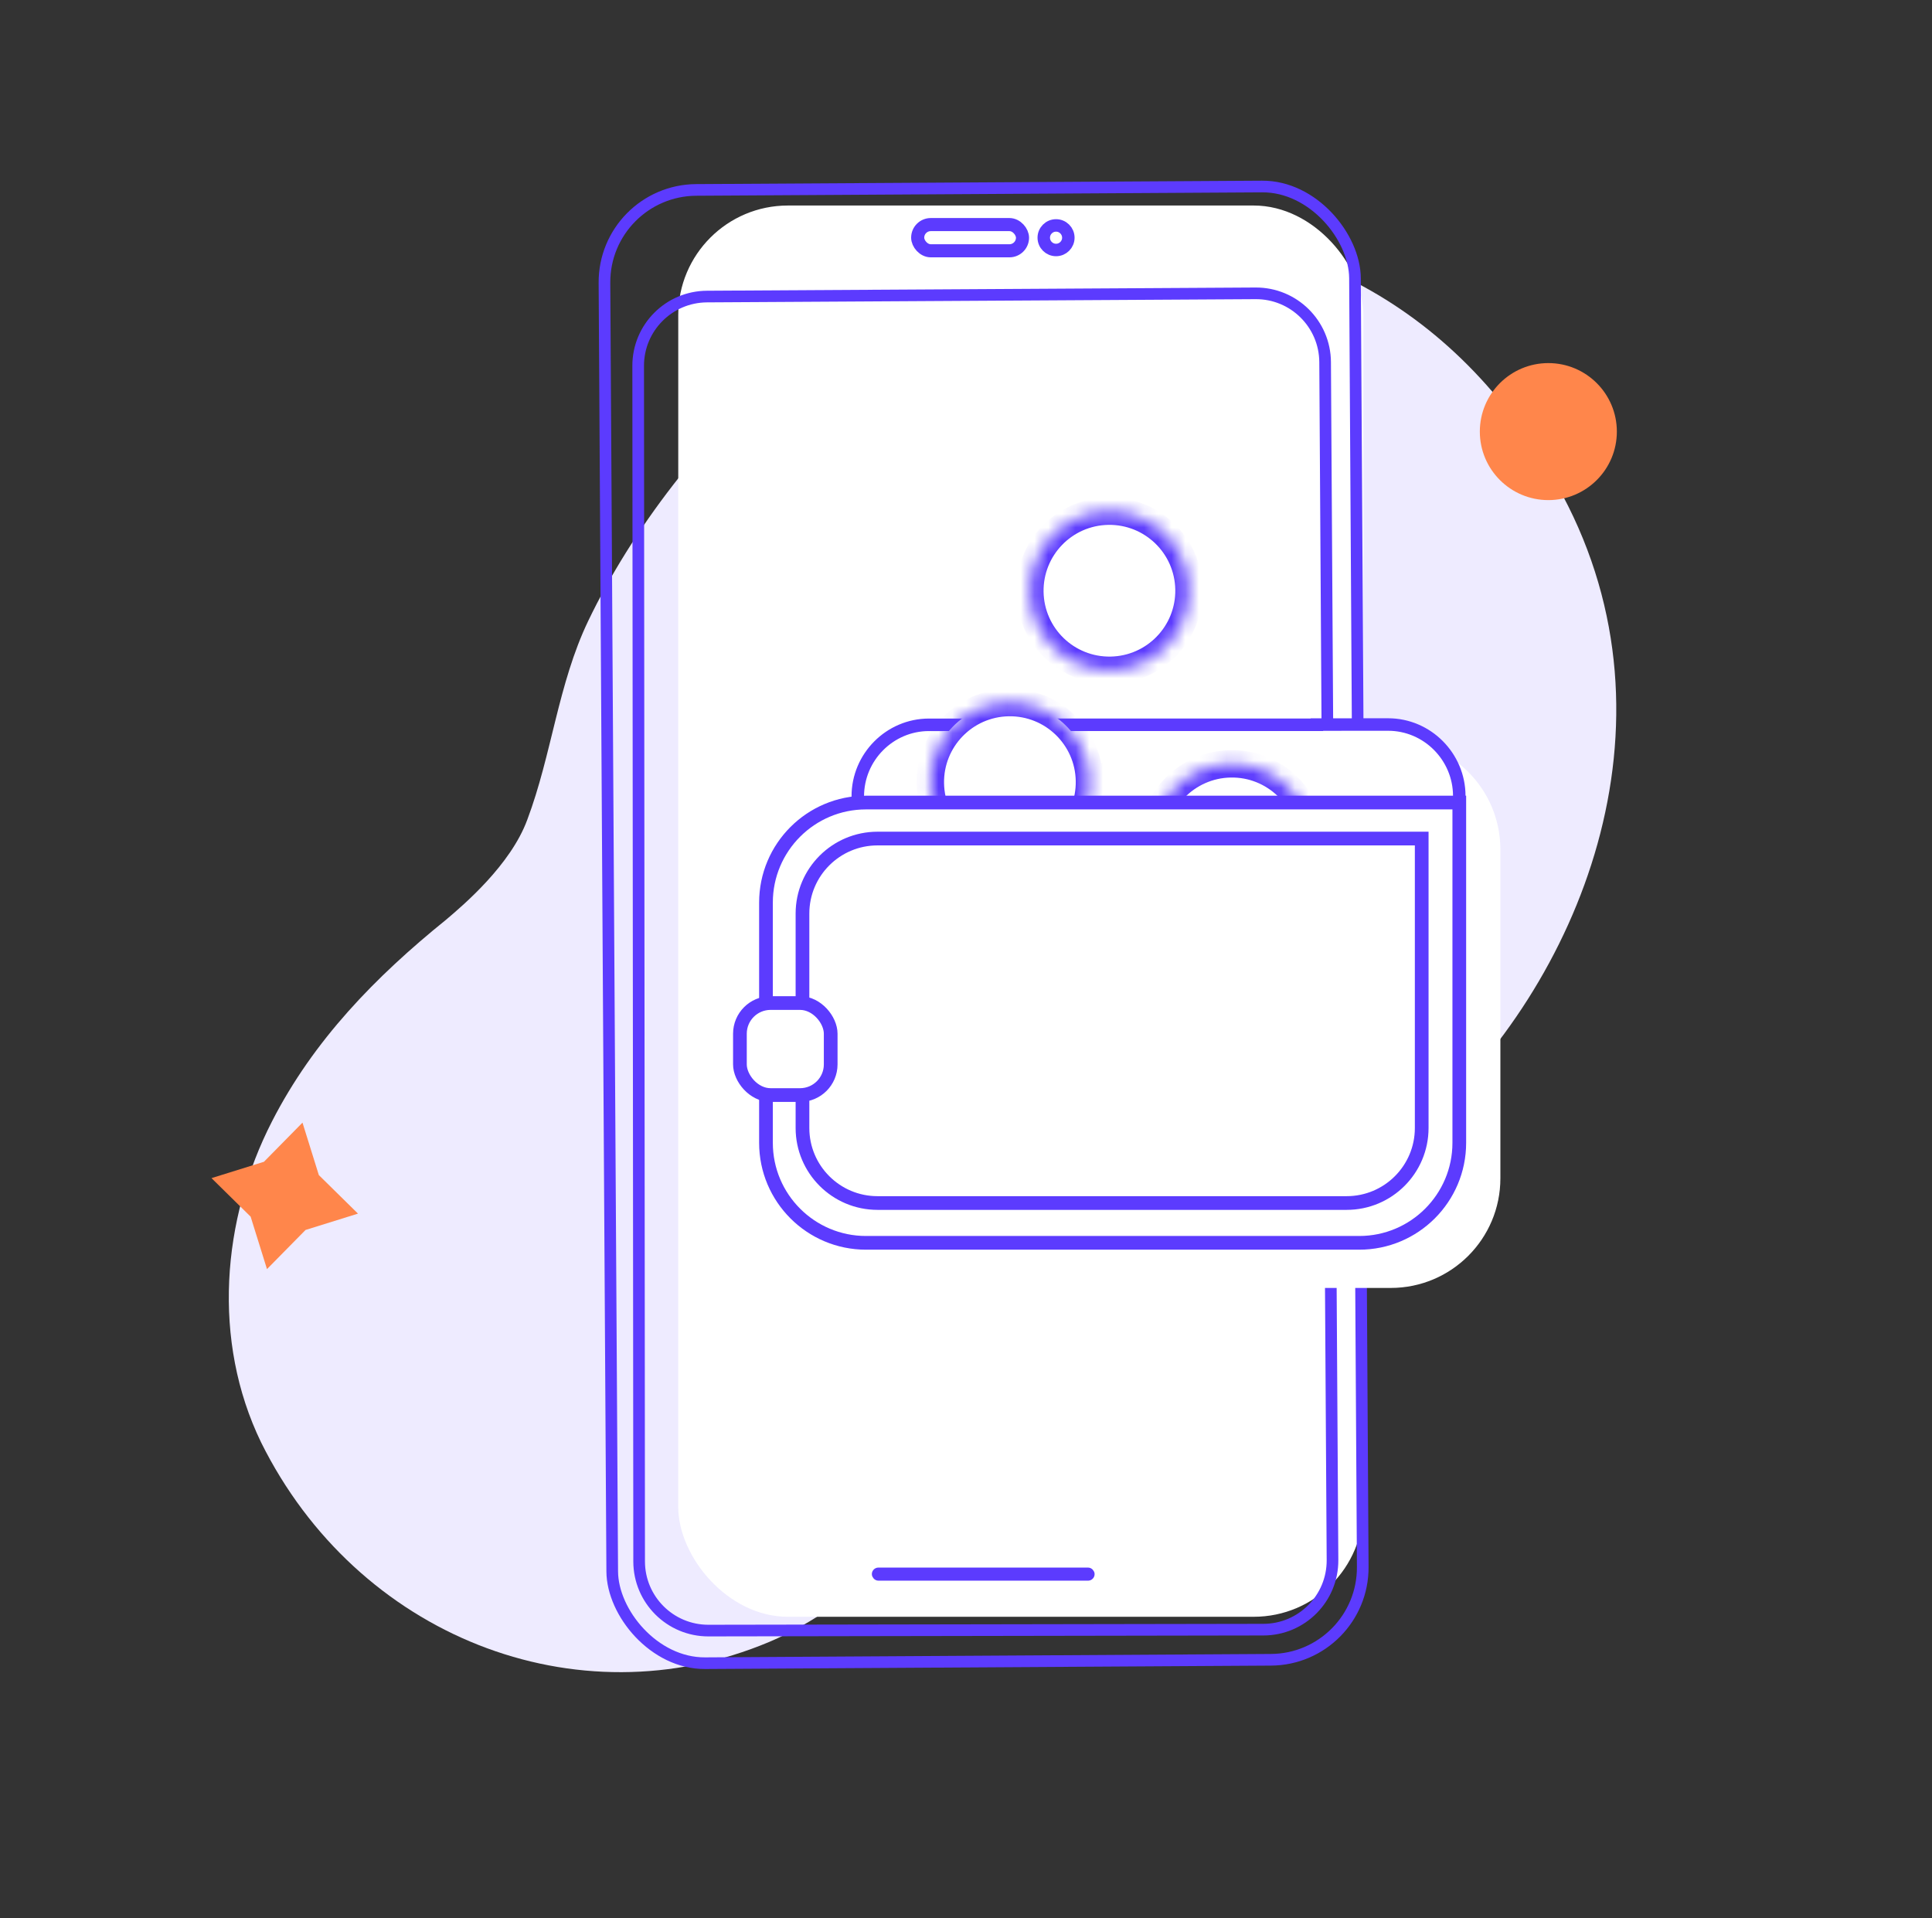<svg width="141" height="140" viewBox="0 0 141 140" fill="none" xmlns="http://www.w3.org/2000/svg">
<rect x="0" y="0" width="141" height="140" fill="#333333" stroke="none"/>
<path d="M56.142 119.835C62.603 117.094 67.901 111.262 71.452 105.322C76.478 96.887 78.464 95.651 80.676 94.232C85.214 91.332 89.031 90.897 89.433 90.766C95.746 88.727 98.853 86.404 103.799 82.036C115.265 71.849 123.032 52.976 114.031 36.13C106.594 22.244 94.388 15.912 79.083 16.723C64.01 17.525 49.282 32.074 42.928 45.32C40.721 49.932 40.276 55.058 38.481 59.829C37.27 63.126 33.836 66.043 32.542 67.137C27.412 71.279 22.882 75.921 19.853 81.841C16.174 89.006 15.463 97.858 19.054 105.27C26.034 119.347 42.019 125.769 56.142 119.835Z" fill="#EEEBFF"/>
<rect x="49.5" y="15" width="50" height="103" rx="8" fill="white"/>
<rect x="44.074" y="13.902" width="54.775" height="107.528" rx="6.737" transform="rotate(-0.345 44.074 13.902)" stroke="#5C3BFE" stroke-width="0.85"/>
<path d="M46.575 26.698L46.645 113.962C46.648 116.753 48.913 119.012 51.703 119.008L92.207 118.94C95.004 118.935 97.265 116.657 97.248 113.859L96.709 26.427C96.692 23.639 94.418 21.392 91.63 21.409L51.595 21.644C48.816 21.66 46.573 23.919 46.575 26.698Z" stroke="#5C3BFE" stroke-width="0.85" stroke-miterlimit="10"/>
<path d="M77.074 18.245C77.569 18.244 77.97 17.842 77.969 17.347C77.968 16.852 77.566 16.451 77.071 16.452C76.575 16.453 76.174 16.855 76.175 17.35C76.176 17.845 76.578 18.246 77.074 18.245Z" stroke="#5C3BFE" stroke-width="0.91" stroke-miterlimit="10"/>
<rect x="66.974" y="16.391" width="7.65" height="1.913" rx="0.956" stroke="#5C3BFE" stroke-width="0.956"/>
<rect x="63.868" y="114.648" width="15.779" height="0.478" rx="0.239" fill="#5C3BFE" stroke="#5C3BFE" stroke-width="0.478"/>
<path d="M58.5 62C58.5 57.582 62.082 54 66.5 54H101.5C105.918 54 109.5 57.582 109.5 62V86C109.5 90.418 105.918 94 101.5 94H66.5C62.082 94 58.5 90.418 58.5 86V62Z" fill="white"/>
<path fill-rule="evenodd" clip-rule="evenodd" d="M104.566 58.586C103.921 58.583 103.276 58.581 102.632 58.577L98.212 58.579L98.212 58.595L62.604 58.602L62.603 58.12C62.602 55.251 64.937 52.902 67.792 52.9L96.112 52.897L96.112 52.882L101.304 52.879C104.16 52.877 106.498 55.223 106.5 58.092L106.5 58.596C105.855 58.592 105.21 58.589 104.566 58.586Z" fill="white" stroke="#5C3BFE" stroke-width="0.913" stroke-miterlimit="10"/>
<mask id="path-10-inside-1_3392_134206" fill="white">
<path d="M86.774 43.013C86.83 46.22 84.275 48.865 81.068 48.921C77.862 48.977 75.217 46.422 75.162 43.216C75.105 40.009 77.659 37.363 80.866 37.307C84.073 37.251 86.718 39.806 86.774 43.013L86.774 43.013L86.774 43.013Z"/>
</mask>
<path d="M86.774 43.013C86.83 46.22 84.275 48.865 81.068 48.921C77.862 48.977 75.217 46.422 75.162 43.216C75.105 40.009 77.659 37.363 80.866 37.307C84.073 37.251 86.718 39.806 86.774 43.013L86.774 43.013L86.774 43.013Z" fill="white"/>
<path d="M86.774 43.013L87.774 42.996L87.751 41.716L86.515 42.047L86.774 43.013ZM81.068 48.921L81.086 49.921L81.086 49.921L81.068 48.921ZM75.162 43.216L76.161 43.199L76.161 43.198L75.162 43.216ZM80.866 37.307L80.883 38.307L80.883 38.307L80.866 37.307ZM86.774 43.013L85.774 43.031L85.837 46.636L87.64 43.513L86.774 43.013ZM86.774 43.013L86.515 42.047L86.115 42.155L85.908 42.513L86.774 43.013ZM85.774 43.031C85.82 45.685 83.706 47.875 81.051 47.921L81.086 49.921C84.845 49.855 87.84 46.755 87.774 42.996L85.774 43.031ZM81.051 47.921C78.397 47.968 76.207 45.853 76.161 43.199L74.162 43.233C74.227 46.992 77.328 49.986 81.086 49.921L81.051 47.921ZM76.161 43.198C76.115 40.543 78.229 38.354 80.883 38.307L80.848 36.308C77.09 36.373 74.096 39.474 74.162 43.233L76.161 43.198ZM80.883 38.307C83.538 38.261 85.728 40.376 85.774 43.031L87.774 42.996C87.708 39.237 84.608 36.242 80.848 36.308L80.883 38.307ZM87.64 43.513L87.64 43.513L85.908 42.513L85.908 42.513L87.64 43.513ZM87.033 43.979L87.033 43.979L86.515 42.047L86.515 42.047L87.033 43.979Z" fill="#5C3BFE" mask="url(#path-10-inside-1_3392_134206)"/>
<mask id="path-12-inside-2_3392_134206" fill="white">
<path d="M79.51 56.983C79.566 60.19 77.012 62.835 73.805 62.891C70.599 62.947 67.954 60.392 67.898 57.186C67.841 53.979 70.396 51.333 73.602 51.278C76.809 51.221 79.454 53.776 79.51 56.983L79.51 56.983L79.51 56.983Z"/>
</mask>
<path d="M79.51 56.983C79.566 60.19 77.012 62.835 73.805 62.891C70.599 62.947 67.954 60.392 67.898 57.186C67.841 53.979 70.396 51.333 73.602 51.278C76.809 51.221 79.454 53.776 79.51 56.983L79.51 56.983L79.51 56.983Z" fill="white"/>
<path d="M79.51 56.983L80.51 56.966L80.488 55.686L79.251 56.017L79.51 56.983ZM73.805 62.891L73.822 63.891L73.822 63.891L73.805 62.891ZM67.898 57.186L68.898 57.168L68.898 57.168L67.898 57.186ZM73.602 51.278L73.619 52.277L73.62 52.277L73.602 51.278ZM79.51 56.983L78.51 57.001L78.573 60.606L80.376 57.483L79.51 56.983ZM79.51 56.983L79.251 56.017L78.851 56.125L78.644 56.483L79.51 56.983ZM78.51 57.001C78.557 59.655 76.442 61.845 73.787 61.891L73.822 63.891C77.582 63.825 80.576 60.725 80.51 56.966L78.51 57.001ZM73.787 61.891C71.134 61.938 68.944 59.823 68.898 57.168L66.898 57.203C66.963 60.962 70.064 63.956 73.822 63.891L73.787 61.891ZM68.898 57.168C68.851 54.513 70.966 52.324 73.619 52.277L73.585 50.278C69.826 50.343 66.832 53.444 66.898 57.203L68.898 57.168ZM73.62 52.277C76.274 52.231 78.464 54.346 78.51 57.001L80.51 56.966C80.444 53.207 77.344 50.212 73.585 50.278L73.62 52.277ZM80.376 57.483L80.376 57.483L78.644 56.483L78.644 56.483L80.376 57.483ZM79.769 57.949L79.769 57.949L79.251 56.017L79.251 56.017L79.769 57.949Z" fill="#5C3BFE" mask="url(#path-12-inside-2_3392_134206)"/>
<mask id="path-14-inside-3_3392_134206" fill="white">
<path d="M95.713 61.453C95.769 64.66 93.215 67.305 90.008 67.361C86.802 67.417 84.157 64.863 84.101 61.656C84.044 58.449 86.599 55.804 89.805 55.748C93.012 55.692 95.657 58.247 95.713 61.454L95.713 61.453L95.713 61.453Z"/>
</mask>
<path d="M95.713 61.453C95.769 64.66 93.215 67.305 90.008 67.361C86.802 67.417 84.157 64.863 84.101 61.656C84.044 58.449 86.599 55.804 89.805 55.748C93.012 55.692 95.657 58.247 95.713 61.454L95.713 61.453L95.713 61.453Z" fill="white"/>
<path d="M95.713 61.453L96.713 61.436L96.691 60.156L95.454 60.488L95.713 61.453ZM90.008 67.361L90.025 68.361L90.025 68.361L90.008 67.361ZM84.101 61.656L85.101 61.639L85.101 61.638L84.101 61.656ZM89.805 55.748L89.823 56.748L89.823 56.748L89.805 55.748ZM95.713 61.454L94.713 61.471L94.776 65.076L96.579 61.954L95.713 61.454ZM95.713 61.453L95.454 60.488L95.054 60.595L94.847 60.953L95.713 61.453ZM94.713 61.471C94.76 64.126 92.645 66.315 89.99 66.362L90.025 68.361C93.785 68.296 96.779 65.195 96.713 61.436L94.713 61.471ZM89.99 66.362C87.337 66.408 85.147 64.293 85.101 61.639L83.101 61.673C83.166 65.432 86.267 68.427 90.025 68.361L89.99 66.362ZM85.101 61.638C85.054 58.983 87.169 56.794 89.823 56.748L89.788 54.748C86.029 54.813 83.035 57.914 83.101 61.674L85.101 61.638ZM89.823 56.748C92.477 56.701 94.667 58.816 94.713 61.471L96.713 61.436C96.647 57.677 93.547 54.682 89.788 54.748L89.823 56.748ZM96.579 61.954L96.579 61.953L94.847 60.953L94.847 60.954L96.579 61.954ZM95.972 62.419L95.972 62.419L95.454 60.488L95.454 60.488L95.972 62.419Z" fill="#5C3BFE" mask="url(#path-14-inside-3_3392_134206)"/>
<path d="M55.902 65.876C55.902 61.843 59.172 58.574 63.204 58.574H106.501V83.406C106.501 87.439 103.231 90.708 99.199 90.708H63.204C59.172 90.708 55.902 87.439 55.902 83.406V65.876Z" fill="white" stroke="#5C3BFE"/>
<path d="M58.566 66.678C58.566 63.654 61.018 61.202 64.043 61.202H103.758V82.326C103.758 85.35 101.306 87.802 98.281 87.802H64.043C61.018 87.802 58.566 85.35 58.566 82.326V66.678Z" fill="white" stroke="#5C3BFE"/>
<path d="M100.111 85.084L86.56 85.093C86.075 85.093 85.677 84.694 85.676 84.207C85.676 83.72 86.074 83.32 86.558 83.319L100.11 83.311C100.595 83.31 100.993 83.71 100.993 84.197C100.994 84.684 100.596 85.084 100.111 85.084Z" fill="white"/>
<path d="M83.212 85.095L82.974 85.095C82.489 85.095 82.091 84.696 82.09 84.209C82.09 83.722 82.488 83.322 82.972 83.322L83.21 83.321C83.695 83.321 84.093 83.721 84.094 84.208C84.094 84.695 83.696 85.095 83.212 85.095Z" fill="white"/>
<rect x="54" y="73.207" width="6.625" height="6.715" rx="2.238" fill="white" stroke="#5C3BFE"/>
<circle cx="113" cy="31.5" r="5" fill="#FF864B"/>
<path d="M22.076 81.935L23.269 85.763L26.126 88.576L22.298 89.769L19.485 92.626L18.292 88.798L15.435 85.985L19.263 84.792L22.076 81.935Z" fill="#FF864B"/>
</svg>
